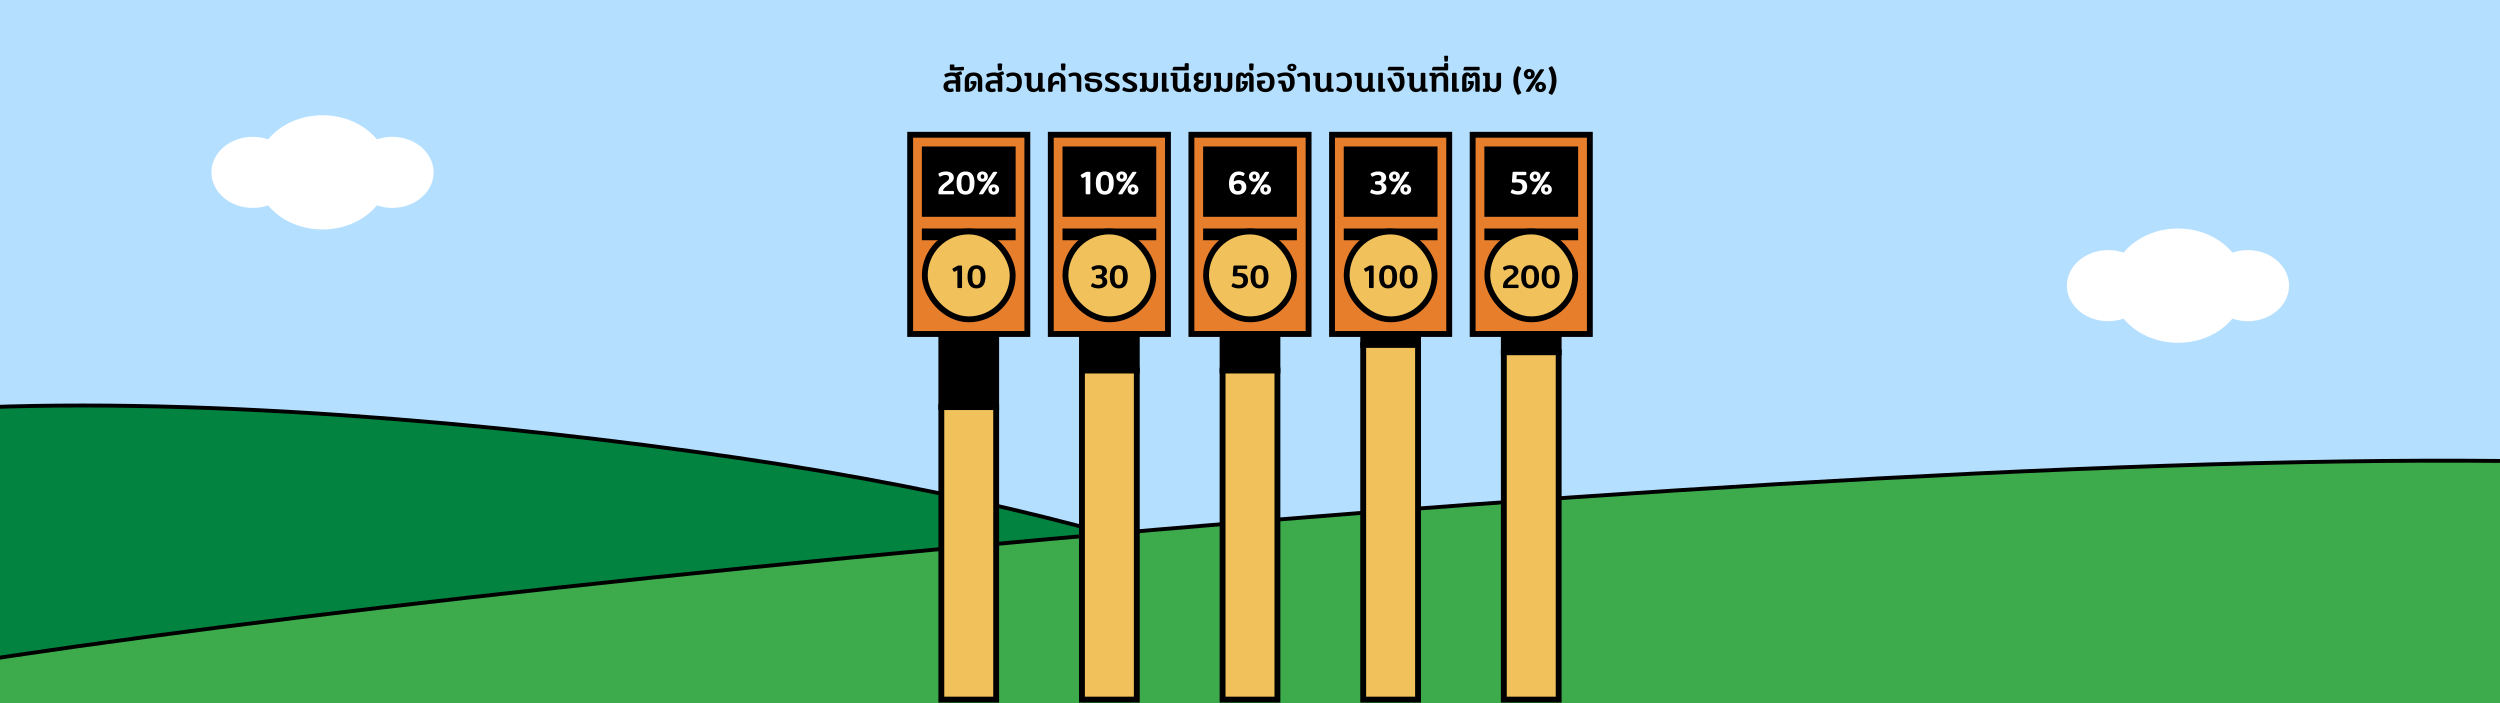 <svg width="1280" height="360" viewBox="0 0 1280 360" fill="none" xmlns="http://www.w3.org/2000/svg">
<rect x="0" y="0" width="1280" height="360" fill="#333333" stroke="none"/>
<g clip-path="url(#clip0_1373_19139)">
<rect width="1280" height="360" fill="#B4DFFF"/>
<g clip-path="url(#clip1_1373_19139)">
<path d="M377.14 234.343C623.164 270.466 718.123 329.431 768 356L-32 356V209.725C94 202 257.435 216.767 377.14 234.343Z" fill="#02833F" stroke="black" stroke-width="2"/>
<path d="M-104 356C32.029 319.431 869.802 231.937 1280 236L1284 236V356L-104 356Z" fill="#3DAA4B" stroke="black" stroke-width="2"/>
<rect width="1280" height="8" transform="matrix(-1 0 0 1 1280 352)" fill="#3DAA4B"/>
</g>
<path fill-rule="evenodd" clip-rule="evenodd" d="M192.99 105.14C186.809 112.619 176.632 117.5 165.126 117.5C153.619 117.5 143.442 112.618 137.261 105.14C134.824 105.985 132.163 106.45 129.375 106.45C117.708 106.45 108.25 98.302 108.25 88.25C108.25 78.198 117.708 70.05 129.375 70.05C132.163 70.05 134.824 70.515 137.261 71.361C143.442 63.882 153.619 59 165.126 59C176.632 59 186.809 63.882 192.99 71.36C195.426 70.515 198.088 70.05 200.875 70.05C212.542 70.05 222 78.198 222 88.25C222 98.302 212.542 106.45 200.875 106.45C198.088 106.45 195.426 105.985 192.99 105.14Z" fill="white"/>
<path fill-rule="evenodd" clip-rule="evenodd" d="M1142.99 163.14C1136.81 170.619 1126.63 175.5 1115.13 175.5C1103.62 175.5 1093.44 170.618 1087.26 163.14C1084.82 163.985 1082.16 164.45 1079.38 164.45C1067.71 164.45 1058.25 156.302 1058.25 146.25C1058.25 136.198 1067.71 128.05 1079.38 128.05C1082.16 128.05 1084.82 128.515 1087.26 129.36C1093.44 121.882 1103.62 117 1115.13 117C1126.63 117 1136.81 121.881 1142.99 129.36C1145.43 128.515 1148.09 128.05 1150.88 128.05C1162.54 128.05 1172 136.198 1172 146.25C1172 156.302 1162.54 164.45 1150.88 164.45C1148.09 164.45 1145.43 163.985 1142.99 163.14Z" fill="white"/>
<path d="M492.222 36.754C492.139 36.506 491.859 36.456 491.529 36.572L489.4 37.364C488.856 37.182 488.196 37.1 487.42 37.1C485.952 37.1 484.566 37.513 483.757 37.958C483.46 38.123 483.394 38.255 483.559 38.602L483.955 39.41C484.071 39.657 484.318 39.691 484.599 39.542C485.424 39.113 486.43 38.816 487.42 38.816C488.757 38.816 489.367 39.476 489.367 40.796V41.077H487.156C484.632 41.077 483.064 42.215 483.064 44.212C483.064 46.076 484.335 47.165 486.298 47.165C486.958 47.165 487.503 47.066 487.948 46.885C488.311 46.736 488.361 46.62 488.262 46.224L488.064 45.482C487.998 45.234 487.849 45.202 487.585 45.3C487.354 45.383 486.909 45.449 486.612 45.449C485.902 45.449 485.407 45.069 485.407 44.178C485.407 43.106 485.935 42.76 487.305 42.76H489.367V46.489C489.367 46.802 489.565 47 489.912 47H491.133C491.479 47 491.677 46.802 491.677 46.489V40.746C491.677 39.822 491.479 39.047 491.034 38.453C491.496 38.37 491.809 38.304 492.139 38.206C492.535 38.09 492.634 37.925 492.519 37.578L492.222 36.754ZM493.05 36.028C493.396 36.028 493.561 35.813 493.561 35.549V34.708C493.561 34.312 493.396 34.163 492.951 34.196L488.644 34.493V33.388C488.644 33.14 488.479 32.992 488.166 32.992H486.78C486.433 32.992 486.301 33.14 486.301 33.42V35.532C486.301 35.83 486.466 36.028 486.829 36.028H493.05ZM495.994 47C498.502 47 499.954 44.278 499.954 42.76V41.968C499.954 41.67 499.822 41.522 499.492 41.522H497.33C497.017 41.522 496.885 41.654 496.885 41.951V42.578C496.885 42.809 496.984 42.908 497.215 42.958L498.089 43.123C498.089 44.145 497.248 45.284 496.159 45.284V40.994C496.159 39.657 497.033 38.816 498.436 38.816C499.838 38.816 500.68 39.657 500.68 40.994V46.489C500.68 46.802 500.96 47 501.307 47H502.28C502.627 47 502.907 46.802 502.907 46.489V41.027C502.907 38.684 501.307 37.1 498.436 37.1C495.565 37.1 493.964 38.684 493.964 41.027V46.489C493.964 46.802 494.245 47 494.591 47H495.994ZM513.717 36.754C513.634 36.506 513.354 36.456 513.024 36.572L510.895 37.364C510.351 37.182 509.691 37.1 508.915 37.1C507.447 37.1 506.061 37.513 505.252 37.958C504.955 38.123 504.889 38.255 505.054 38.602L505.45 39.41C505.566 39.657 505.813 39.691 506.094 39.542C506.919 39.113 507.925 38.816 508.915 38.816C510.252 38.816 510.862 39.476 510.862 40.796V41.077H508.651C506.127 41.077 504.559 42.215 504.559 44.212C504.559 46.076 505.83 47.165 507.793 47.165C508.453 47.165 508.998 47.066 509.443 46.885C509.806 46.736 509.856 46.62 509.757 46.224L509.559 45.482C509.493 45.234 509.344 45.202 509.08 45.3C508.849 45.383 508.404 45.449 508.107 45.449C507.397 45.449 506.902 45.069 506.902 44.178C506.902 43.106 507.43 42.76 508.8 42.76H510.862V46.489C510.862 46.802 511.06 47 511.407 47H512.628C512.974 47 513.172 46.802 513.172 46.489V40.746C513.172 39.822 512.974 39.047 512.529 38.453C512.991 38.37 513.304 38.304 513.634 38.206C514.03 38.09 514.129 37.925 514.014 37.578L513.717 36.754ZM512.449 36.028C512.763 36.028 512.944 35.83 512.961 35.532L513.109 33.008C513.126 32.694 512.928 32.496 512.565 32.496H511.311C510.948 32.496 510.75 32.694 510.766 33.025L510.915 35.516C510.931 35.83 511.113 36.028 511.426 36.028H512.449ZM518.512 47.165C521.498 47.165 523.181 45.432 523.181 42.083C523.181 38.75 521.696 37.1 518.578 37.1C517.324 37.1 516.515 37.347 515.492 37.892C515.129 38.09 515.08 38.222 515.245 38.569L515.657 39.41C515.756 39.608 516.037 39.674 516.251 39.542C516.944 39.113 517.687 38.816 518.578 38.816C520.162 38.816 520.805 39.674 520.805 42.083C520.805 44.393 520.046 45.449 518.512 45.449C517.654 45.449 516.961 45.185 516.284 44.706C516.004 44.508 515.723 44.591 515.608 44.839L515.212 45.68C515.063 46.01 515.063 46.142 515.459 46.356C516.367 46.885 517.291 47.165 518.512 47.165ZM529.111 47.165C530.282 47.165 531.272 46.587 531.833 45.828V46.489C531.833 46.802 532.031 47 532.378 47H534.49C534.82 47 535.018 46.835 535.018 46.538V45.861C535.018 45.647 534.869 45.465 534.572 45.416L533.83 45.284V37.776C533.83 37.463 533.549 37.265 533.203 37.265H532.114C531.767 37.265 531.487 37.463 531.487 37.776V43.403C531.487 44.624 530.876 45.449 529.606 45.449C528.55 45.449 528.038 44.871 528.038 43.568V37.776C528.038 37.463 527.84 37.265 527.494 37.265H524.986C524.656 37.265 524.507 37.43 524.507 37.727V38.404C524.507 38.7 524.705 38.783 524.936 38.833L525.695 38.981V43.502C525.695 45.763 526.999 47.165 529.111 47.165ZM538.381 47C538.727 47 538.925 46.802 538.925 46.489V46.093C538.925 44.112 539.701 43.156 540.938 43.156C541.202 43.156 541.499 43.188 541.78 43.288C542.044 43.386 542.242 43.271 542.258 43.04L542.357 42.017C542.374 41.77 542.357 41.621 542.06 41.522C541.862 41.44 541.499 41.39 541.153 41.39C540.262 41.39 539.536 41.803 538.942 42.562V40.895C538.942 39.575 539.734 38.816 541.087 38.816C542.423 38.816 543.166 39.559 543.166 40.895V46.489C543.166 46.802 543.364 47 543.71 47H544.964C545.311 47 545.509 46.802 545.509 46.489V40.928C545.509 38.667 543.694 37.1 541.087 37.1C538.48 37.1 536.665 38.667 536.665 40.928V46.489C536.665 46.802 536.863 47 537.209 47H538.381ZM544.869 36.028C545.183 36.028 545.364 35.83 545.381 35.532L545.529 33.008C545.546 32.694 545.348 32.496 544.985 32.496H543.731C543.368 32.496 543.17 32.694 543.186 33.025L543.335 35.516C543.351 35.83 543.533 36.028 543.846 36.028H544.869ZM553.07 47C553.416 47 553.614 46.802 553.614 46.489V40.35C553.614 38.206 552.459 37.1 550.215 37.1C549.192 37.1 548.12 37.347 547.245 37.843C546.981 37.991 546.948 38.139 547.08 38.404L547.493 39.261C547.592 39.476 547.839 39.509 548.07 39.394C548.648 39.063 549.258 38.816 550.034 38.816C550.908 38.816 551.304 39.261 551.304 40.169V46.489C551.304 46.802 551.502 47 551.849 47H553.07ZM559.937 47.165C562.693 47.165 564.343 45.597 564.343 43.568C564.343 41.703 563.221 40.714 560.944 40.499L559.046 40.318C557.957 40.218 557.578 39.938 557.578 39.542C557.578 39.096 558.221 38.8 559.838 38.8C560.944 38.8 562.148 39.13 562.891 39.492C563.188 39.641 563.435 39.509 563.551 39.261L563.914 38.519C564.046 38.239 564.046 38.057 563.683 37.843C562.957 37.447 561.571 37.1 559.838 37.1C556.852 37.1 555.268 38.123 555.268 39.724C555.268 41.126 556.522 41.819 558.617 42.001L560.548 42.166C561.505 42.248 561.967 42.727 561.967 43.733C561.967 44.938 561.191 45.465 559.937 45.465C558.617 45.465 557.941 44.921 557.941 43.898V43.139C557.941 42.842 557.792 42.677 557.462 42.677H556.142C555.796 42.677 555.598 42.875 555.598 43.188V43.882C555.598 45.845 557.347 47.165 559.937 47.165ZM569.423 47.165C572.063 47.165 573.3 46.241 573.3 44.525C573.3 43.09 572.541 42.364 570.33 41.373C568.68 40.631 568.152 40.367 568.152 39.74C568.152 39.196 568.565 38.816 569.654 38.816C570.677 38.816 571.337 39.014 571.964 39.328C572.261 39.476 572.492 39.41 572.624 39.146L572.97 38.404C573.086 38.139 573.069 37.941 572.739 37.743C572.178 37.43 570.908 37.1 569.654 37.1C567.245 37.1 565.776 38.172 565.776 39.789C565.776 41.324 567.03 42.05 568.779 42.825C570.38 43.535 570.924 43.816 570.924 44.525C570.924 45.136 570.429 45.449 569.423 45.449C568.416 45.449 567.36 45.086 566.7 44.723C566.436 44.575 566.205 44.657 566.106 44.888L565.727 45.73C565.628 45.961 565.595 46.158 565.958 46.389C566.535 46.736 568.119 47.165 569.423 47.165ZM578.382 47.165C581.022 47.165 582.259 46.241 582.259 44.525C582.259 43.09 581.5 42.364 579.289 41.373C577.639 40.631 577.111 40.367 577.111 39.74C577.111 39.196 577.524 38.816 578.613 38.816C579.636 38.816 580.296 39.014 580.923 39.328C581.22 39.476 581.451 39.41 581.583 39.146L581.929 38.404C582.045 38.139 582.028 37.941 581.698 37.743C581.137 37.43 579.867 37.1 578.613 37.1C576.204 37.1 574.735 38.172 574.735 39.789C574.735 41.324 575.989 42.05 577.738 42.825C579.339 43.535 579.883 43.816 579.883 44.525C579.883 45.136 579.388 45.449 578.382 45.449C577.375 45.449 576.319 45.086 575.659 44.723C575.395 44.575 575.164 44.657 575.065 44.888L574.686 45.73C574.587 45.961 574.554 46.158 574.917 46.389C575.494 46.736 577.078 47.165 578.382 47.165ZM589.502 47.165C591.614 47.165 592.901 45.763 592.901 43.502V37.776C592.901 37.463 592.703 37.265 592.357 37.265H591.103C590.756 37.265 590.558 37.463 590.558 37.776V43.568C590.558 44.871 590.08 45.449 589.024 45.449C587.885 45.449 587.11 44.624 587.11 43.403V37.776C587.11 37.463 586.912 37.265 586.565 37.265H584.057C583.727 37.265 583.579 37.43 583.579 37.727V38.404C583.579 38.651 583.727 38.8 584.024 38.849L584.767 38.981V45.284L584.024 45.416C583.727 45.465 583.579 45.63 583.579 45.861V46.538C583.579 46.835 583.727 47 584.057 47H586.186C586.532 47 586.73 46.785 586.73 46.472V45.944C587.374 46.687 588.38 47.165 589.502 47.165ZM597.934 47C598.264 47 598.413 46.835 598.413 46.538V45.861C598.413 45.565 598.215 45.482 597.984 45.432L597.225 45.284V37.776C597.225 37.463 597.027 37.265 596.68 37.265H595.426C595.08 37.265 594.882 37.463 594.882 37.776V46.489C594.882 46.802 595.08 47 595.426 47H597.934ZM603.925 47.165C605.096 47.165 606.086 46.587 606.647 45.828V46.489C606.647 46.802 606.845 47 607.192 47H609.304C609.634 47 609.832 46.835 609.832 46.538V45.861C609.832 45.647 609.683 45.465 609.386 45.416L608.644 45.284V37.776C608.644 37.463 608.363 37.265 608.017 37.265H606.928C606.581 37.265 606.301 37.463 606.301 37.776V43.403C606.301 44.624 605.69 45.449 604.42 45.449C603.364 45.449 602.852 44.871 602.852 43.568V37.776C602.852 37.463 602.654 37.265 602.308 37.265H599.8C599.47 37.265 599.321 37.43 599.321 37.727V38.404C599.321 38.7 599.519 38.783 599.75 38.833L600.509 38.981V43.502C600.509 45.763 601.813 47.165 603.925 47.165ZM607.985 36.028C608.463 36.028 608.645 35.846 608.645 35.45V32.959C608.645 32.546 608.447 32.315 608.001 32.315H607.193C606.747 32.315 606.549 32.546 606.549 32.959V34.212H601.17C600.824 34.212 600.692 34.328 600.609 34.592L600.345 35.516C600.246 35.846 600.444 36.028 600.791 36.028H607.985ZM615.505 47.165C618.409 47.165 619.96 45.845 619.96 43.073V37.776C619.96 37.463 619.762 37.265 619.415 37.265H618.161C617.815 37.265 617.617 37.463 617.617 37.776V43.436C617.617 44.871 616.907 45.449 615.505 45.449C614.267 45.449 613.525 45.02 613.525 44.047C613.525 43.205 614.086 42.71 614.894 42.71H615.719C616.033 42.71 616.165 42.545 616.165 42.264V41.489C616.165 41.192 616.033 41.027 615.719 41.027H614.812C614.02 41.027 613.558 40.664 613.558 39.905C613.558 39.179 613.987 38.816 614.548 38.816C614.878 38.816 615.241 38.882 615.472 38.981C615.736 39.096 615.983 39.014 616.049 38.767L616.231 38.074C616.313 37.76 616.247 37.611 615.967 37.463C615.488 37.232 614.944 37.1 614.152 37.1C612.452 37.1 611.182 38.189 611.182 39.707C611.182 40.763 611.743 41.505 612.716 41.852V41.885C611.743 42.231 611.149 43.123 611.149 44.08C611.149 46.01 612.914 47.165 615.505 47.165ZM627.53 47.165C629.642 47.165 630.929 45.763 630.929 43.502V37.776C630.929 37.463 630.731 37.265 630.384 37.265H629.13C628.784 37.265 628.586 37.463 628.586 37.776V43.568C628.586 44.871 628.107 45.449 627.051 45.449C625.913 45.449 625.137 44.624 625.137 43.403V37.776C625.137 37.463 624.939 37.265 624.593 37.265H622.085C621.755 37.265 621.606 37.43 621.606 37.727V38.404C621.606 38.651 621.755 38.8 622.052 38.849L622.794 38.981V45.284L622.052 45.416C621.755 45.465 621.606 45.63 621.606 45.861V46.538C621.606 46.835 621.755 47 622.085 47H624.213C624.56 47 624.758 46.785 624.758 46.472V45.944C625.401 46.687 626.408 47.165 627.53 47.165ZM634.939 47C637.447 47 638.899 44.278 638.899 42.76V41.968C638.899 41.67 638.767 41.522 638.437 41.522H636.275C635.962 41.522 635.83 41.654 635.83 41.951V42.578C635.83 42.809 635.929 42.908 636.16 42.958L637.034 43.123C637.034 44.145 636.193 45.284 635.104 45.284V39.855C635.104 39.146 635.285 38.8 635.747 38.8C636.16 38.8 636.391 39.096 636.638 39.691C636.721 39.889 636.853 39.971 637.084 39.971H637.645C637.876 39.971 638.008 39.889 638.09 39.691C638.338 39.096 638.569 38.8 638.981 38.8C639.443 38.8 639.625 39.146 639.625 39.855V46.489C639.625 46.802 639.905 47 640.252 47H641.225C641.572 47 641.852 46.802 641.852 46.489V39.987C641.852 38.206 640.928 37.1 639.328 37.1C638.519 37.1 637.81 37.43 637.381 38.189H637.348C636.919 37.43 636.341 37.1 635.5 37.1C633.899 37.1 632.909 38.206 632.909 39.987V46.489C632.909 46.802 633.19 47 633.536 47H634.939ZM641.21 36.028C641.524 36.028 641.705 35.83 641.722 35.532L641.87 33.008C641.887 32.694 641.689 32.496 641.326 32.496H640.072C639.709 32.496 639.511 32.694 639.527 33.025L639.676 35.516C639.692 35.83 639.874 36.028 640.187 36.028H641.21ZM647.926 47.165C650.83 47.165 652.579 45.202 652.579 42.083C652.579 38.7 651.094 37.1 647.777 37.1C646.16 37.1 644.774 37.513 643.834 37.958C643.52 38.106 643.421 38.321 643.57 38.635L643.949 39.41C644.065 39.657 644.296 39.707 644.593 39.575C645.517 39.163 646.606 38.816 647.777 38.816C649.543 38.816 650.203 39.724 650.203 42.083C650.203 44.541 649.592 45.449 647.926 45.449C646.606 45.449 645.946 44.773 645.946 43.386V42.958L647.348 42.743C647.645 42.694 647.777 42.578 647.777 42.331V41.621C647.777 41.324 647.596 41.192 647.266 41.192H644.164C643.817 41.192 643.619 41.39 643.619 41.703V43.304C643.619 45.597 645.253 47.165 647.926 47.165ZM658.781 47C661.339 47 662.89 45.086 662.89 42.083C662.89 38.651 661.471 37.1 658.171 37.1C656.554 37.1 655.168 37.513 654.227 37.958C653.914 38.106 653.815 38.321 653.963 38.635L654.343 39.41C654.458 39.657 654.689 39.707 654.986 39.575C655.91 39.163 656.917 38.816 658.171 38.816C659.92 38.816 660.514 39.641 660.514 42.083C660.514 44.278 660.085 45.317 658.765 45.317L657.923 41.67C657.857 41.373 657.577 41.192 657.247 41.192H655.019C654.689 41.192 654.541 41.357 654.541 41.654V42.331C654.541 42.578 654.64 42.71 654.937 42.76L655.943 42.925L656.702 46.208C656.834 46.769 657.098 47 657.824 47H658.781ZM661.454 36.44C662.84 36.44 663.764 35.681 663.764 34.526C663.764 33.371 662.84 32.612 661.454 32.612C660.068 32.612 659.144 33.371 659.144 34.526C659.144 35.681 660.068 36.44 661.454 36.44ZM661.454 35.219C661.091 35.219 660.778 34.971 660.778 34.526C660.778 34.081 661.091 33.833 661.454 33.833C661.817 33.833 662.131 34.081 662.131 34.526C662.131 34.971 661.817 35.219 661.454 35.219ZM670.117 47C670.463 47 670.661 46.802 670.661 46.489V40.35C670.661 38.206 669.506 37.1 667.262 37.1C666.239 37.1 665.167 37.347 664.292 37.843C664.028 37.991 663.995 38.139 664.127 38.404L664.54 39.261C664.639 39.476 664.886 39.509 665.117 39.394C665.695 39.063 666.305 38.816 667.081 38.816C667.955 38.816 668.351 39.261 668.351 40.169V46.489C668.351 46.802 668.549 47 668.896 47H670.117ZM676.918 47.165C678.09 47.165 679.08 46.587 679.641 45.828V46.489C679.641 46.802 679.839 47 680.185 47H682.297C682.627 47 682.825 46.835 682.825 46.538V45.861C682.825 45.647 682.677 45.465 682.38 45.416L681.637 45.284V37.776C681.637 37.463 681.357 37.265 681.01 37.265H679.921C679.575 37.265 679.294 37.463 679.294 37.776V43.403C679.294 44.624 678.684 45.449 677.413 45.449C676.357 45.449 675.846 44.871 675.846 43.568V37.776C675.846 37.463 675.648 37.265 675.301 37.265H672.793C672.463 37.265 672.315 37.43 672.315 37.727V38.404C672.315 38.7 672.513 38.783 672.744 38.833L673.503 38.981V43.502C673.503 45.763 674.806 47.165 676.918 47.165ZM687.524 47.165C690.511 47.165 692.194 45.432 692.194 42.083C692.194 38.75 690.709 37.1 687.59 37.1C686.336 37.1 685.528 37.347 684.505 37.892C684.142 38.09 684.092 38.222 684.257 38.569L684.67 39.41C684.769 39.608 685.049 39.674 685.264 39.542C685.957 39.113 686.699 38.816 687.59 38.816C689.174 38.816 689.818 39.674 689.818 42.083C689.818 44.393 689.059 45.449 687.524 45.449C686.666 45.449 685.973 45.185 685.297 44.706C685.016 44.508 684.736 44.591 684.62 44.839L684.224 45.68C684.076 46.01 684.076 46.142 684.472 46.356C685.379 46.885 686.303 47.165 687.524 47.165ZM698.123 47.165C699.295 47.165 700.285 46.587 700.846 45.828V46.489C700.846 46.802 701.044 47 701.39 47H703.502C703.832 47 704.03 46.835 704.03 46.538V45.861C704.03 45.647 703.882 45.465 703.585 45.416L702.842 45.284V37.776C702.842 37.463 702.562 37.265 702.215 37.265H701.126C700.78 37.265 700.499 37.463 700.499 37.776V43.403C700.499 44.624 699.889 45.449 698.618 45.449C697.562 45.449 697.051 44.871 697.051 43.568V37.776C697.051 37.463 696.853 37.265 696.506 37.265H693.998C693.668 37.265 693.52 37.43 693.52 37.727V38.404C693.52 38.7 693.718 38.783 693.949 38.833L694.708 38.981V43.502C694.708 45.763 696.011 47.165 698.123 47.165ZM708.729 47C709.059 47 709.208 46.835 709.208 46.538V45.861C709.208 45.565 709.01 45.482 708.779 45.432L708.02 45.284V37.776C708.02 37.463 707.822 37.265 707.475 37.265H706.221C705.875 37.265 705.677 37.463 705.677 37.776V46.489C705.677 46.802 705.875 47 706.221 47H708.729ZM715.221 47C717.63 47 719.132 44.954 719.132 42.083C719.132 38.569 718.092 37.1 715.403 37.1C714.759 37.1 714.083 37.248 713.637 37.48C713.274 37.678 713.241 37.876 713.39 38.156L713.753 38.882C713.868 39.096 713.967 39.196 714.363 39.014C714.693 38.882 715.089 38.816 715.403 38.816C716.327 38.816 716.756 39.789 716.756 42.083C716.756 43.997 716.327 45.3 715.056 45.3L712.367 39.889C712.218 39.608 712.07 39.526 711.789 39.641L710.601 40.136C710.304 40.268 710.222 40.565 710.354 40.829L713.06 46.224C713.34 46.769 713.736 47 714.264 47H715.221ZM718.217 36.028C718.696 36.028 718.795 35.846 718.795 35.45V34.79C718.795 34.394 718.696 34.212 718.217 34.212H711.32C710.974 34.212 710.842 34.328 710.759 34.592L710.495 35.516C710.396 35.846 710.594 36.028 710.941 36.028H718.217ZM725.048 47.165C726.22 47.165 727.21 46.587 727.771 45.828V46.489C727.771 46.802 727.969 47 728.315 47H730.427C730.757 47 730.955 46.835 730.955 46.538V45.861C730.955 45.647 730.807 45.465 730.51 45.416L729.767 45.284V37.776C729.767 37.463 729.487 37.265 729.14 37.265H728.051C727.705 37.265 727.424 37.463 727.424 37.776V43.403C727.424 44.624 726.814 45.449 725.543 45.449C724.487 45.449 723.976 44.871 723.976 43.568V37.776C723.976 37.463 723.778 37.265 723.431 37.265H720.923C720.593 37.265 720.445 37.43 720.445 37.727V38.404C720.445 38.7 720.643 38.783 720.874 38.833L721.633 38.981V43.502C721.633 45.763 722.936 47.165 725.048 47.165ZM734.757 47C735.104 47 735.384 46.802 735.384 46.489V40.862C735.384 39.657 736.259 38.816 737.496 38.816C738.635 38.816 739.13 39.426 739.13 40.697V46.489C739.13 46.802 739.41 47 739.757 47H740.846C741.192 47 741.473 46.802 741.473 46.489V40.664C741.473 38.453 740.351 37.1 738.173 37.1C736.886 37.1 735.731 37.661 735.038 38.453V37.776C735.038 37.463 734.84 37.265 734.493 37.265H732.332C732.002 37.265 731.853 37.43 731.853 37.727V38.404C731.853 38.651 731.952 38.783 732.249 38.833L733.041 38.981V46.489C733.041 46.802 733.322 47 733.668 47H734.757ZM740.806 36.028C741.285 36.028 741.466 35.846 741.466 35.45V32.959C741.466 32.546 741.268 32.315 740.823 32.315H740.014C739.569 32.315 739.371 32.546 739.371 32.959V34.212H733.992C733.645 34.212 733.513 34.328 733.431 34.592L733.167 35.516C733.068 35.846 733.266 36.028 733.612 36.028H740.806ZM740.922 31.523C741.136 31.523 741.268 31.375 741.285 31.143L741.433 28.899C741.45 28.669 741.285 28.52 741.07 28.52H739.75C739.569 28.52 739.371 28.669 739.387 28.899L739.536 31.143C739.552 31.375 739.684 31.523 739.899 31.523H740.922ZM746.499 47C746.829 47 746.977 46.835 746.977 46.538V45.861C746.977 45.565 746.779 45.482 746.548 45.432L745.789 45.284V37.776C745.789 37.463 745.591 37.265 745.245 37.265H743.991C743.644 37.265 743.446 37.463 743.446 37.776V46.489C743.446 46.802 743.644 47 743.991 47H746.499ZM750.664 47C753.172 47 754.624 44.278 754.624 42.76V41.968C754.624 41.67 754.492 41.522 754.162 41.522H752.001C751.687 41.522 751.555 41.654 751.555 41.951V42.578C751.555 42.809 751.654 42.908 751.885 42.958L752.76 43.123C752.76 44.145 751.918 45.284 750.829 45.284V39.855C750.829 39.146 751.011 38.8 751.473 38.8C751.885 38.8 752.116 39.096 752.364 39.691C752.446 39.889 752.578 39.971 752.809 39.971H753.37C753.601 39.971 753.733 39.889 753.816 39.691C754.063 39.096 754.294 38.8 754.707 38.8C755.169 38.8 755.35 39.146 755.35 39.855V46.489C755.35 46.802 755.631 47 755.977 47H756.951C757.297 47 757.578 46.802 757.578 46.489V39.987C757.578 38.206 756.654 37.1 755.053 37.1C754.245 37.1 753.535 37.43 753.106 38.189H753.073C752.644 37.43 752.067 37.1 751.225 37.1C749.625 37.1 748.635 38.206 748.635 39.987V46.489C748.635 46.802 748.915 47 749.262 47H750.664ZM757.002 36.028C757.481 36.028 757.58 35.846 757.58 35.45V34.79C757.58 34.394 757.481 34.212 757.002 34.212H750.105C749.759 34.212 749.627 34.328 749.544 34.592L749.28 35.516C749.181 35.846 749.379 36.028 749.726 36.028H757.002ZM765.153 47.165C767.265 47.165 768.552 45.763 768.552 43.502V37.776C768.552 37.463 768.354 37.265 768.008 37.265H766.754C766.407 37.265 766.209 37.463 766.209 37.776V43.568C766.209 44.871 765.731 45.449 764.675 45.449C763.536 45.449 762.761 44.624 762.761 43.403V37.776C762.761 37.463 762.563 37.265 762.216 37.265H759.708C759.378 37.265 759.23 37.43 759.23 37.727V38.404C759.23 38.651 759.378 38.8 759.675 38.849L760.418 38.981V45.284L759.675 45.416C759.378 45.465 759.23 45.63 759.23 45.861V46.538C759.23 46.835 759.378 47 759.708 47H761.837C762.183 47 762.381 46.785 762.381 46.472V45.944C763.025 46.687 764.031 47.165 765.153 47.165ZM778.606 47.891C778.903 47.726 778.985 47.561 778.787 47.231C777.781 45.565 777.253 43.502 777.253 41.225C777.253 38.833 777.83 36.819 778.787 35.219C778.985 34.889 778.853 34.691 778.54 34.526L777.533 33.998C777.319 33.883 777.005 33.949 776.84 34.196C775.652 36.011 774.827 38.552 774.827 41.225C774.827 43.799 775.603 46.389 776.857 48.27C777.005 48.502 777.302 48.6 777.632 48.419L778.606 47.891ZM782.981 40.565C784.647 40.565 785.769 39.459 785.769 37.925C785.769 36.407 784.647 35.285 782.981 35.285C781.347 35.285 780.225 36.423 780.225 37.925C780.225 39.443 781.347 40.565 782.981 40.565ZM782.849 47C783.179 47 783.36 46.868 783.525 46.604L790.455 36.028C790.67 35.714 790.538 35.45 790.109 35.45H788.954C788.607 35.45 788.426 35.599 788.261 35.846L781.331 46.422C781.133 46.736 781.248 47 781.677 47H782.849ZM782.948 39.063C782.403 39.063 782.073 38.585 782.073 37.908C782.073 37.282 782.403 36.786 782.948 36.786C783.591 36.786 783.921 37.232 783.921 37.908C783.921 38.635 783.591 39.063 782.948 39.063ZM788.756 47.165C790.422 47.165 791.544 46.059 791.544 44.525C791.544 43.007 790.422 41.885 788.756 41.885C787.122 41.885 786 43.023 786 44.525C786 46.043 787.122 47.165 788.756 47.165ZM788.723 45.663C788.178 45.663 787.848 45.185 787.848 44.508C787.848 43.882 788.178 43.386 788.723 43.386C789.366 43.386 789.696 43.832 789.696 44.508C789.696 45.234 789.366 45.663 788.723 45.663ZM794.128 48.419C794.458 48.6 794.739 48.485 794.904 48.27C796.158 46.389 796.933 43.799 796.933 41.225C796.933 38.585 796.125 36.011 794.904 34.179C794.739 33.932 794.442 33.883 794.227 33.998L793.221 34.526C792.907 34.691 792.759 34.856 792.973 35.219C793.93 36.819 794.508 38.833 794.508 41.225C794.508 43.502 793.98 45.565 792.973 47.231C792.775 47.561 792.858 47.726 793.155 47.891L794.128 48.419Z" fill="black"/>
<rect x="466" y="69" width="60" height="102" fill="#E77E2C"/>
<rect width="48" height="36" transform="translate(472 75)" fill="black"/>
<path d="M487.875 99.5C488.238 99.5 488.436 99.302 488.436 99.005V98.246C488.436 97.949 488.238 97.751 487.875 97.751H482.859C482.925 96.546 483.915 95.919 485.697 94.534C487.1 93.445 488.354 92.553 488.354 90.92C488.354 88.99 486.704 87.785 484.245 87.785C482.793 87.785 481.572 88.231 480.764 88.709C480.401 88.924 480.384 89.105 480.516 89.385L480.912 90.21C481.028 90.458 481.308 90.524 481.572 90.359C482.43 89.831 483.354 89.584 484.229 89.584C485.301 89.584 485.928 90.079 485.928 91.035C485.928 92.174 485.285 92.471 483.404 93.874C481.011 95.656 480.467 97.058 480.467 98.51V99.005C480.467 99.302 480.665 99.5 481.028 99.5H487.875ZM494.351 99.665C497.387 99.665 498.938 97.57 498.938 93.659C498.938 89.798 497.403 87.785 494.351 87.785C491.298 87.785 489.764 89.798 489.764 93.659C489.764 97.57 491.315 99.665 494.351 99.665ZM494.351 97.867C492.866 97.867 492.189 96.579 492.189 93.659C492.189 90.788 492.833 89.584 494.351 89.584C495.869 89.584 496.512 90.788 496.512 93.659C496.512 96.579 495.836 97.867 494.351 97.867ZM503.009 93.065C504.675 93.065 505.797 91.96 505.797 90.425C505.797 88.907 504.675 87.785 503.009 87.785C501.375 87.785 500.253 88.924 500.253 90.425C500.253 91.943 501.375 93.065 503.009 93.065ZM502.877 99.5C503.207 99.5 503.388 99.368 503.553 99.104L510.483 88.528C510.698 88.214 510.566 87.95 510.137 87.95H508.982C508.635 87.95 508.454 88.099 508.289 88.346L501.359 98.922C501.161 99.236 501.276 99.5 501.705 99.5H502.877ZM502.976 91.564C502.431 91.564 502.101 91.085 502.101 90.409C502.101 89.781 502.431 89.287 502.976 89.287C503.619 89.287 503.949 89.732 503.949 90.409C503.949 91.135 503.619 91.564 502.976 91.564ZM508.784 99.665C510.45 99.665 511.572 98.559 511.572 97.025C511.572 95.507 510.45 94.385 508.784 94.385C507.15 94.385 506.028 95.523 506.028 97.025C506.028 98.543 507.15 99.665 508.784 99.665ZM508.751 98.163C508.206 98.163 507.876 97.685 507.876 97.008C507.876 96.382 508.206 95.886 508.751 95.886C509.394 95.886 509.724 96.332 509.724 97.008C509.724 97.734 509.394 98.163 508.751 98.163Z" fill="white"/>
<rect x="472" y="117" width="48" height="6" fill="black"/>
<rect x="473.5" y="118.5" width="45" height="45" rx="22.5" fill="#F1C15C"/>
<path d="M492.022 147.5C492.368 147.5 492.566 147.302 492.566 146.988L492.566 136.461C492.566 136.148 492.368 135.95 492.022 135.95H490.916C490.636 135.95 490.438 135.999 490.19 136.131L487.93 137.369C487.534 137.583 487.6 137.831 487.699 138.012L488.194 138.92C488.309 139.134 488.639 139.184 488.887 139.052L490.174 138.359L490.174 146.988C490.174 147.302 490.372 147.5 490.718 147.5H492.022ZM499.966 147.665C503.002 147.665 504.553 145.569 504.553 141.659C504.553 137.798 503.018 135.785 499.966 135.785C496.913 135.785 495.379 137.798 495.379 141.659C495.379 145.569 496.93 147.665 499.966 147.665ZM499.966 145.866C498.481 145.866 497.804 144.579 497.804 141.659C497.804 138.788 498.448 137.583 499.966 137.583C501.484 137.583 502.127 138.788 502.127 141.659C502.127 144.579 501.451 145.866 499.966 145.866Z" fill="black"/>
<rect x="473.5" y="118.5" width="45" height="45" rx="22.5" stroke="black" stroke-width="3"/>
<rect x="466" y="69" width="60" height="102" stroke="black" stroke-width="3"/>
<rect x="481.96" y="171" width="28.08" height="37.44" fill="black" stroke="black" stroke-width="3"/>
<rect x="481.96" y="208.44" width="28.08" height="149.76" fill="#F1C15C"/>
<rect x="481.96" y="208.44" width="28.08" height="149.76" stroke="black" stroke-width="3"/>
<rect x="538" y="69" width="60" height="102" fill="#E77E2C"/>
<rect width="48" height="36" transform="translate(544 75)" fill="black"/>
<path d="M557.705 99.5C558.052 99.5 558.25 99.302 558.25 98.989V88.462C558.25 88.148 558.052 87.95 557.705 87.95H556.6C556.319 87.95 556.121 87.999 555.874 88.132L553.613 89.369C553.217 89.584 553.283 89.831 553.382 90.013L553.877 90.92C553.993 91.135 554.323 91.184 554.57 91.052L555.857 90.359V98.989C555.857 99.302 556.055 99.5 556.402 99.5H557.705ZM565.65 99.665C568.686 99.665 570.237 97.57 570.237 93.659C570.237 89.798 568.702 87.785 565.65 87.785C562.597 87.785 561.063 89.798 561.063 93.659C561.063 97.57 562.614 99.665 565.65 99.665ZM565.65 97.867C564.165 97.867 563.488 96.579 563.488 93.659C563.488 90.788 564.132 89.584 565.65 89.584C567.168 89.584 567.811 90.788 567.811 93.659C567.811 96.579 567.135 97.867 565.65 97.867ZM574.308 93.065C575.974 93.065 577.096 91.96 577.096 90.425C577.096 88.907 575.974 87.785 574.308 87.785C572.674 87.785 571.552 88.924 571.552 90.425C571.552 91.943 572.674 93.065 574.308 93.065ZM574.176 99.5C574.506 99.5 574.687 99.368 574.852 99.104L581.782 88.528C581.997 88.214 581.865 87.95 581.436 87.95H580.281C579.934 87.95 579.753 88.099 579.588 88.346L572.658 98.922C572.46 99.236 572.575 99.5 573.004 99.5H574.176ZM574.275 91.564C573.73 91.564 573.4 91.085 573.4 90.409C573.4 89.781 573.73 89.287 574.275 89.287C574.918 89.287 575.248 89.732 575.248 90.409C575.248 91.135 574.918 91.564 574.275 91.564ZM580.083 99.665C581.749 99.665 582.871 98.559 582.871 97.025C582.871 95.507 581.749 94.385 580.083 94.385C578.449 94.385 577.327 95.523 577.327 97.025C577.327 98.543 578.449 99.665 580.083 99.665ZM580.05 98.163C579.505 98.163 579.175 97.685 579.175 97.008C579.175 96.382 579.505 95.886 580.05 95.886C580.693 95.886 581.023 96.332 581.023 97.008C581.023 97.734 580.693 98.163 580.05 98.163Z" fill="white"/>
<rect x="544" y="117" width="48" height="6" fill="black"/>
<rect x="545.5" y="118.5" width="45" height="45" rx="22.5" fill="#F1C15C"/>
<path d="M562.434 147.665C564.991 147.665 566.922 146.295 566.922 144.348C566.922 142.946 566.311 142.154 564.942 141.609C566.163 141.015 566.773 140.19 566.773 139.019C566.773 136.956 565.222 135.785 562.648 135.785C561.246 135.785 559.975 136.23 559.167 136.709C558.787 136.94 558.787 137.138 558.919 137.385L559.348 138.227C559.48 138.491 559.744 138.54 560.025 138.359C560.767 137.897 561.741 137.583 562.582 137.583C563.721 137.583 564.348 138.161 564.348 139.167C564.348 140.273 563.721 140.751 562.285 140.751H561.658C561.295 140.751 561.097 140.949 561.097 141.246L561.097 141.989C561.097 142.302 561.295 142.5 561.658 142.5H562.285C563.886 142.5 564.496 142.946 564.496 144.2C564.496 145.239 563.754 145.866 562.368 145.866C561.526 145.866 560.536 145.602 559.761 145.091C559.497 144.926 559.216 144.975 559.084 145.239L558.672 146.114C558.54 146.394 558.523 146.576 558.919 146.79C559.744 147.285 561.048 147.665 562.434 147.665ZM572.828 147.665C575.864 147.665 577.415 145.569 577.415 141.659C577.415 137.798 575.881 135.785 572.828 135.785C569.776 135.785 568.241 137.798 568.241 141.659C568.241 145.569 569.792 147.665 572.828 147.665ZM572.828 145.866C571.343 145.866 570.667 144.579 570.667 141.659C570.667 138.788 571.31 137.583 572.828 137.583C574.346 137.583 574.99 138.788 574.99 141.659C574.99 144.579 574.313 145.866 572.828 145.866Z" fill="black"/>
<rect x="545.5" y="118.5" width="45" height="45" rx="22.5" stroke="black" stroke-width="3"/>
<rect x="538" y="69" width="60" height="102" stroke="black" stroke-width="3"/>
<rect x="553.96" y="171" width="28.08" height="18.72" fill="black" stroke="black" stroke-width="3"/>
<rect x="553.96" y="189.72" width="28.08" height="168.48" fill="#F1C15C"/>
<rect x="553.96" y="189.72" width="28.08" height="168.48" stroke="black" stroke-width="3"/>
<rect x="610" y="69" width="60" height="102" fill="#E77E2C"/>
<rect width="48" height="36" transform="translate(616 75)" fill="black"/>
<path d="M633.757 99.665C636.364 99.665 638.129 98.015 638.129 95.837C638.129 93.609 636.628 92.191 634.252 92.191C633.295 92.191 632.354 92.52 631.661 92.983C631.661 90.871 632.701 89.584 634.235 89.584C635.06 89.584 635.737 89.814 636.215 90.079C636.479 90.227 636.71 90.144 636.793 89.98L637.205 89.154C637.354 88.841 637.304 88.692 636.958 88.478C636.248 88.066 635.225 87.785 634.169 87.785C631.1 87.785 629.236 90.046 629.236 94.171C629.236 97.751 630.803 99.665 633.757 99.665ZM633.757 97.867C632.404 97.867 631.727 96.827 631.727 94.93C632.123 94.451 632.932 93.989 633.757 93.989C635.126 93.989 635.704 94.698 635.704 95.837C635.704 97.157 635.011 97.867 633.757 97.867ZM642.207 93.065C643.874 93.065 644.996 91.96 644.996 90.425C644.996 88.907 643.874 87.785 642.207 87.785C640.574 87.785 639.452 88.924 639.452 90.425C639.452 91.943 640.574 93.065 642.207 93.065ZM642.075 99.5C642.405 99.5 642.587 99.368 642.752 99.104L649.682 88.528C649.896 88.214 649.764 87.95 649.335 87.95H648.18C647.834 87.95 647.652 88.099 647.487 88.346L640.557 98.922C640.359 99.236 640.475 99.5 640.904 99.5H642.075ZM642.174 91.564C641.63 91.564 641.3 91.085 641.3 90.409C641.3 89.781 641.63 89.287 642.174 89.287C642.818 89.287 643.148 89.732 643.148 90.409C643.148 91.135 642.818 91.564 642.174 91.564ZM647.982 99.665C649.649 99.665 650.771 98.559 650.771 97.025C650.771 95.507 649.649 94.385 647.982 94.385C646.349 94.385 645.227 95.523 645.227 97.025C645.227 98.543 646.349 99.665 647.982 99.665ZM647.949 98.163C647.405 98.163 647.075 97.685 647.075 97.008C647.075 96.382 647.405 95.886 647.949 95.886C648.593 95.886 648.923 96.332 648.923 97.008C648.923 97.734 648.593 98.163 647.949 98.163Z" fill="white"/>
<rect x="616" y="117" width="48" height="6" fill="black"/>
<rect x="617.5" y="118.5" width="45" height="45" rx="22.5" fill="#F1C15C"/>
<path d="M634.443 147.665C637.166 147.665 638.981 146.048 638.981 143.606C638.981 140.933 637.496 139.695 634.509 139.695C634.196 139.695 633.668 139.728 633.503 139.745L633.651 137.699H638.007C638.37 137.699 638.568 137.501 638.568 137.204L638.568 136.445C638.568 136.148 638.37 135.95 638.007 135.95H632.067C631.754 135.95 631.523 136.131 631.506 136.428L631.176 140.867C631.143 141.263 631.44 141.609 631.935 141.527C632.232 141.477 632.876 141.395 633.453 141.395C635.45 141.395 636.555 142.005 636.555 143.606C636.555 145.14 635.829 145.866 634.361 145.866C633.387 145.866 632.397 145.553 631.737 145.107C631.473 144.926 631.16 145.025 631.044 145.256L630.615 146.163C630.5 146.427 630.467 146.592 630.863 146.84C631.737 147.351 632.991 147.665 634.443 147.665ZM644.884 147.665C647.92 147.665 649.471 145.569 649.471 141.659C649.471 137.798 647.937 135.785 644.884 135.785C641.832 135.785 640.297 137.798 640.297 141.659C640.297 145.569 641.848 147.665 644.884 147.665ZM644.884 145.866C643.399 145.866 642.723 144.579 642.723 141.659C642.723 138.788 643.366 137.583 644.884 137.583C646.402 137.583 647.046 138.788 647.046 141.659C647.046 144.579 646.369 145.866 644.884 145.866Z" fill="black"/>
<rect x="617.5" y="118.5" width="45" height="45" rx="22.5" stroke="black" stroke-width="3"/>
<rect x="610" y="69" width="60" height="102" stroke="black" stroke-width="3"/>
<rect x="625.96" y="171" width="28.08" height="18.72" fill="black" stroke="black" stroke-width="3"/>
<rect x="625.96" y="189.72" width="28.08" height="168.48" fill="#F1C15C"/>
<rect x="625.96" y="189.72" width="28.08" height="168.48" stroke="black" stroke-width="3"/>
<rect x="682" y="69" width="60" height="102" fill="#E77E2C"/>
<rect width="48" height="36" transform="translate(688 75)" fill="black"/>
<path d="M705.362 99.665C707.92 99.665 709.85 98.296 709.85 96.349C709.85 94.946 709.24 94.154 707.87 93.609C709.091 93.016 709.702 92.191 709.702 91.019C709.702 88.957 708.151 87.785 705.577 87.785C704.174 87.785 702.904 88.231 702.095 88.709C701.716 88.94 701.716 89.138 701.848 89.385L702.277 90.227C702.409 90.491 702.673 90.54 702.953 90.359C703.696 89.897 704.669 89.584 705.511 89.584C706.649 89.584 707.276 90.161 707.276 91.168C707.276 92.273 706.649 92.751 705.214 92.751H704.587C704.224 92.751 704.026 92.95 704.026 93.246V93.989C704.026 94.302 704.224 94.501 704.587 94.501H705.214C706.814 94.501 707.425 94.946 707.425 96.2C707.425 97.24 706.682 97.867 705.296 97.867C704.455 97.867 703.465 97.603 702.689 97.091C702.425 96.926 702.145 96.975 702.013 97.24L701.6 98.114C701.468 98.394 701.452 98.576 701.848 98.79C702.673 99.285 703.976 99.665 705.362 99.665ZM713.925 93.065C715.592 93.065 716.714 91.96 716.714 90.425C716.714 88.907 715.592 87.785 713.925 87.785C712.292 87.785 711.17 88.924 711.17 90.425C711.17 91.943 712.292 93.065 713.925 93.065ZM713.793 99.5C714.123 99.5 714.305 99.368 714.47 99.104L721.4 88.528C721.614 88.214 721.482 87.95 721.053 87.95H719.898C719.552 87.95 719.37 88.099 719.205 88.346L712.275 98.922C712.077 99.236 712.193 99.5 712.622 99.5H713.793ZM713.892 91.564C713.348 91.564 713.018 91.085 713.018 90.409C713.018 89.781 713.348 89.287 713.892 89.287C714.536 89.287 714.866 89.732 714.866 90.409C714.866 91.135 714.536 91.564 713.892 91.564ZM719.7 99.665C721.367 99.665 722.489 98.559 722.489 97.025C722.489 95.507 721.367 94.385 719.7 94.385C718.067 94.385 716.945 95.523 716.945 97.025C716.945 98.543 718.067 99.665 719.7 99.665ZM719.667 98.163C719.123 98.163 718.793 97.685 718.793 97.008C718.793 96.382 719.123 95.886 719.667 95.886C720.311 95.886 720.641 96.332 720.641 97.008C720.641 97.734 720.311 98.163 719.667 98.163Z" fill="white"/>
<rect x="688" y="117" width="48" height="6" fill="black"/>
<rect x="689.5" y="118.5" width="45" height="45" rx="22.5" fill="#F1C15C"/>
<path d="M702.777 147.5C703.123 147.5 703.321 147.302 703.321 146.988L703.321 136.461C703.321 136.148 703.123 135.95 702.777 135.95H701.671C701.391 135.95 701.193 135.999 700.945 136.131L698.685 137.369C698.289 137.583 698.355 137.831 698.454 138.012L698.949 138.92C699.064 139.134 699.394 139.184 699.642 139.052L700.929 138.359L700.929 146.988C700.929 147.302 701.127 147.5 701.473 147.5H702.777ZM710.721 147.665C713.757 147.665 715.308 145.569 715.308 141.659C715.308 137.798 713.774 135.785 710.721 135.785C707.669 135.785 706.134 137.798 706.134 141.659C706.134 145.569 707.685 147.665 710.721 147.665ZM710.721 145.866C709.236 145.866 708.56 144.579 708.56 141.659C708.56 138.788 709.203 137.583 710.721 137.583C712.239 137.583 712.883 138.788 712.883 141.659C712.883 144.579 712.206 145.866 710.721 145.866ZM721.211 147.665C724.247 147.665 725.798 145.569 725.798 141.659C725.798 137.798 724.263 135.785 721.211 135.785C718.158 135.785 716.624 137.798 716.624 141.659C716.624 145.569 718.175 147.665 721.211 147.665ZM721.211 145.866C719.726 145.866 719.049 144.579 719.049 141.659C719.049 138.788 719.693 137.583 721.211 137.583C722.729 137.583 723.372 138.788 723.372 141.659C723.372 144.579 722.696 145.866 721.211 145.866Z" fill="black"/>
<rect x="689.5" y="118.5" width="45" height="45" rx="22.5" stroke="black" stroke-width="3"/>
<rect x="682" y="69" width="60" height="102" stroke="black" stroke-width="3"/>
<rect x="697.96" y="171" width="28.08" height="5.616" fill="black" stroke="black" stroke-width="3"/>
<rect x="697.96" y="176.616" width="28.08" height="181.584" fill="#F1C15C"/>
<rect x="697.96" y="176.616" width="28.08" height="181.584" stroke="black" stroke-width="3"/>
<rect x="754" y="69" width="60" height="102" fill="#E77E2C"/>
<rect width="48" height="36" transform="translate(760 75)" fill="black"/>
<path d="M777.372 99.665C780.094 99.665 781.909 98.048 781.909 95.606C781.909 92.933 780.424 91.695 777.438 91.695C777.124 91.695 776.596 91.728 776.431 91.745L776.58 89.699H780.936C781.299 89.699 781.497 89.501 781.497 89.204V88.445C781.497 88.148 781.299 87.95 780.936 87.95H774.996C774.682 87.95 774.451 88.132 774.435 88.428L774.105 92.867C774.072 93.263 774.369 93.609 774.864 93.527C775.161 93.478 775.804 93.395 776.382 93.395C778.378 93.395 779.484 94.005 779.484 95.606C779.484 97.141 778.758 97.867 777.289 97.867C776.316 97.867 775.326 97.553 774.666 97.108C774.402 96.926 774.088 97.025 773.973 97.256L773.544 98.163C773.428 98.427 773.395 98.593 773.791 98.84C774.666 99.352 775.92 99.665 777.372 99.665ZM785.981 93.065C787.648 93.065 788.77 91.96 788.77 90.425C788.77 88.907 787.648 87.785 785.981 87.785C784.348 87.785 783.226 88.924 783.226 90.425C783.226 91.943 784.348 93.065 785.981 93.065ZM785.849 99.5C786.179 99.5 786.361 99.368 786.526 99.104L793.456 88.528C793.67 88.214 793.538 87.95 793.109 87.95H791.954C791.608 87.95 791.426 88.099 791.261 88.346L784.331 98.922C784.133 99.236 784.249 99.5 784.678 99.5H785.849ZM785.948 91.564C785.404 91.564 785.074 91.085 785.074 90.409C785.074 89.781 785.404 89.287 785.948 89.287C786.592 89.287 786.922 89.732 786.922 90.409C786.922 91.135 786.592 91.564 785.948 91.564ZM791.756 99.665C793.423 99.665 794.545 98.559 794.545 97.025C794.545 95.507 793.423 94.385 791.756 94.385C790.123 94.385 789.001 95.523 789.001 97.025C789.001 98.543 790.123 99.665 791.756 99.665ZM791.723 98.163C791.179 98.163 790.849 97.685 790.849 97.008C790.849 96.382 791.179 95.886 791.723 95.886C792.367 95.886 792.697 96.332 792.697 97.008C792.697 97.734 792.367 98.163 791.723 98.163Z" fill="white"/>
<rect x="760" y="117" width="48" height="6" fill="black"/>
<rect x="761.5" y="118.5" width="45" height="45" rx="22.5" fill="#F1C15C"/>
<path d="M776.947 147.5C777.31 147.5 777.508 147.302 777.508 147.005L777.508 146.246C777.508 145.949 777.31 145.751 776.947 145.751H771.931C771.997 144.546 772.987 143.919 774.769 142.533C776.171 141.444 777.425 140.553 777.425 138.92C777.425 136.989 775.775 135.785 773.317 135.785C771.865 135.785 770.644 136.23 769.835 136.709C769.472 136.923 769.456 137.105 769.588 137.385L769.984 138.21C770.099 138.458 770.38 138.524 770.644 138.359C771.502 137.831 772.426 137.583 773.3 137.583C774.373 137.583 775 138.078 775 139.035C775 140.174 774.356 140.471 772.475 141.873C770.083 143.655 769.538 145.058 769.538 146.51L769.538 147.005C769.538 147.302 769.736 147.5 770.099 147.5H776.947ZM783.422 147.665C786.458 147.665 788.009 145.569 788.009 141.659C788.009 137.798 786.475 135.785 783.422 135.785C780.37 135.785 778.835 137.798 778.835 141.659C778.835 145.569 780.386 147.665 783.422 147.665ZM783.422 145.866C781.937 145.866 781.261 144.579 781.261 141.659C781.261 138.788 781.904 137.583 783.422 137.583C784.94 137.583 785.584 138.788 785.584 141.659C785.584 144.579 784.907 145.866 783.422 145.866ZM793.912 147.665C796.948 147.665 798.499 145.569 798.499 141.659C798.499 137.798 796.964 135.785 793.912 135.785C790.859 135.785 789.325 137.798 789.325 141.659C789.325 145.569 790.876 147.665 793.912 147.665ZM793.912 145.866C792.427 145.866 791.75 144.579 791.75 141.659C791.75 138.788 792.394 137.583 793.912 137.583C795.43 137.583 796.073 138.788 796.073 141.659C796.073 144.579 795.397 145.866 793.912 145.866Z" fill="black"/>
<rect x="761.5" y="118.5" width="45" height="45" rx="22.5" stroke="black" stroke-width="3"/>
<rect x="754" y="69" width="60" height="102" stroke="black" stroke-width="3"/>
<rect x="769.96" y="171" width="28.08" height="9.36" fill="black" stroke="black" stroke-width="3"/>
<rect x="769.96" y="180.36" width="28.08" height="177.84" fill="#F1C15C"/>
<rect x="769.96" y="180.36" width="28.08" height="177.84" stroke="black" stroke-width="3"/>
</g>
<defs>
<clipPath id="clip0_1373_19139">
<rect width="1280" height="360" fill="white"/>
</clipPath>
<clipPath id="clip1_1373_19139">
<rect width="1280" height="168" fill="white" transform="matrix(-1 0 0 1 1280 192)"/>
</clipPath>
</defs>
</svg>

